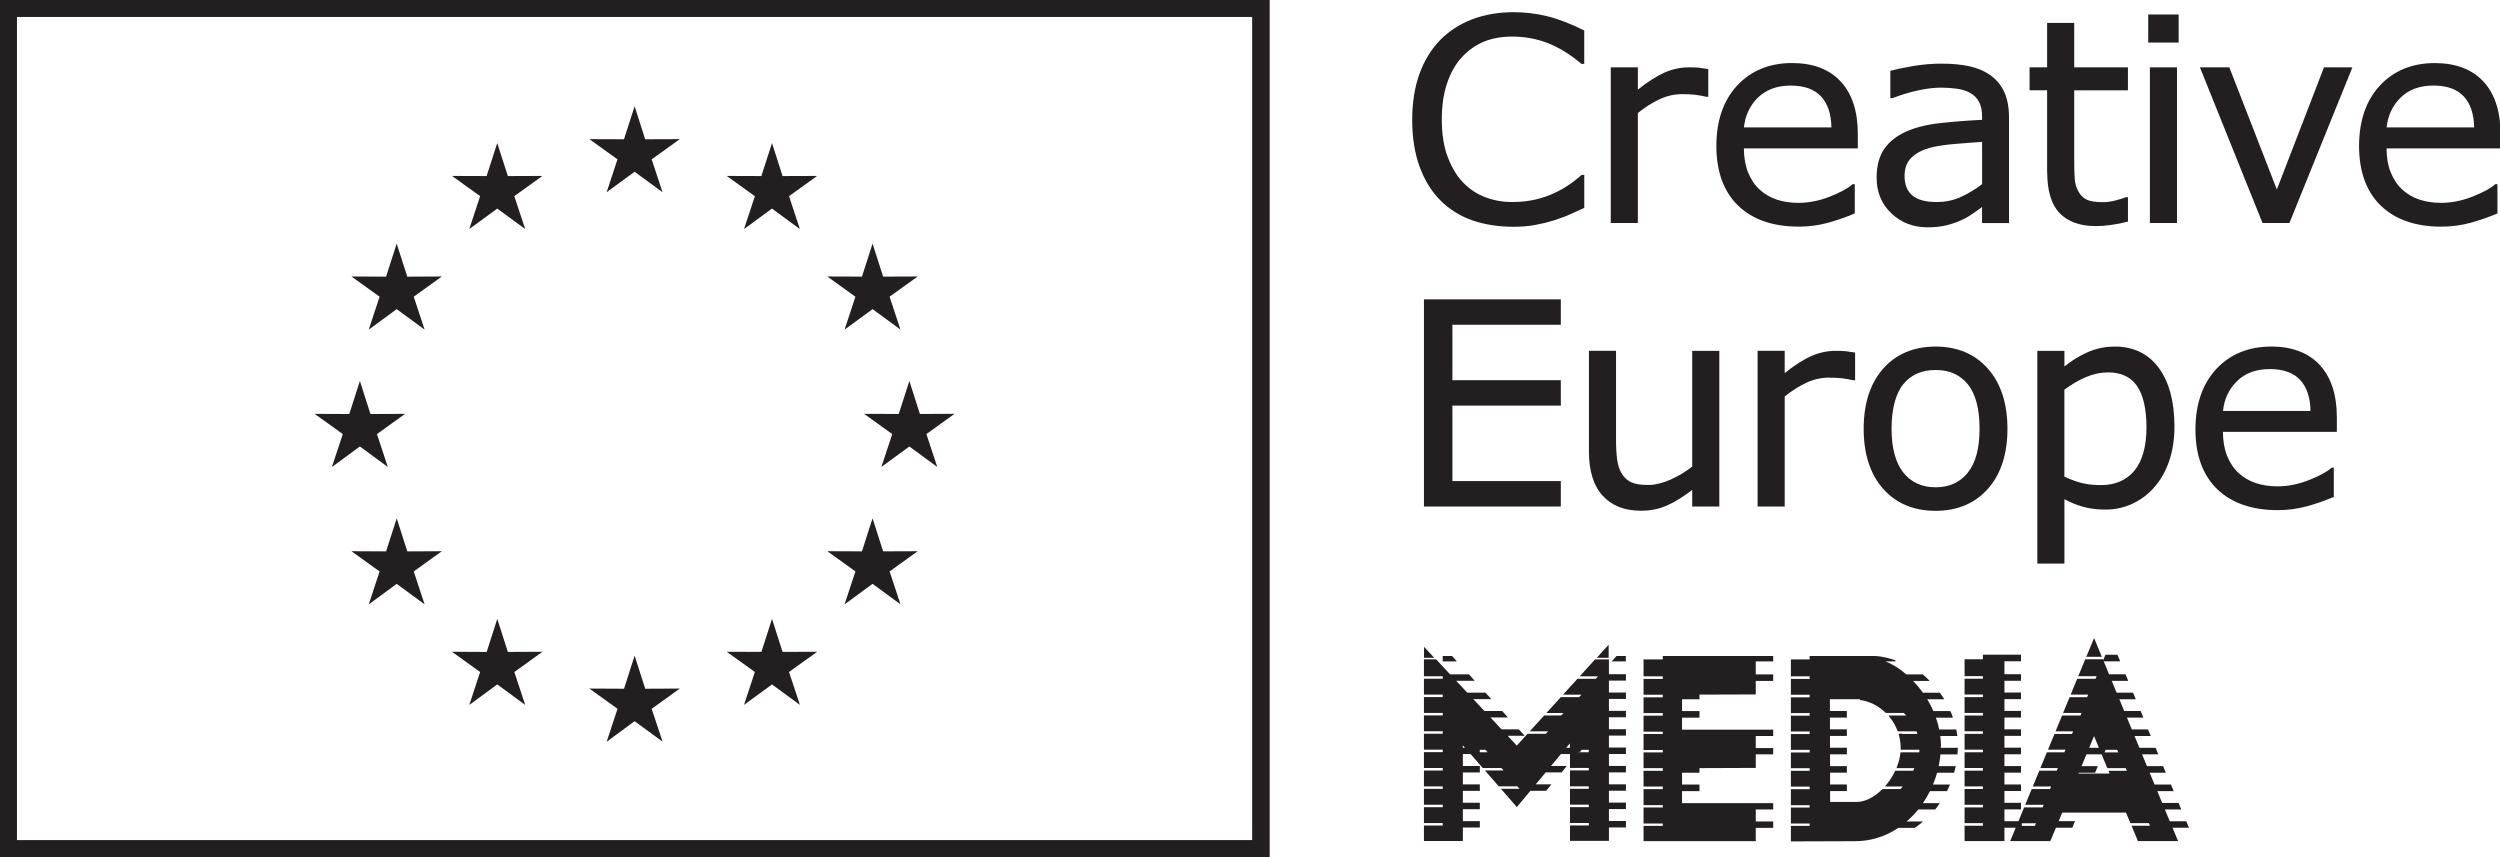 <?xml version="1.0" encoding="UTF-8"?>
<svg id="Layer_1" data-name="Layer 1" xmlns="http://www.w3.org/2000/svg" viewBox="0 0 585.03 200.55">
  <defs>
    <style>
      .cls-1 {
        fill: #231f20;
        stroke-width: 0px;
      }
    </style>
  </defs>
  <path class="cls-1" d="M-.12,200.68h297.24V-.12H-.12v200.8ZM293.02,3.97v192.62H3.97V3.97h289.06Z"/>
  <polygon class="cls-1" points="141.96 44.99 148.51 40.19 155.04 44.98 152.5 37.29 159.08 32.56 150.98 32.59 148.51 24.86 146.02 32.59 137.92 32.56 144.5 37.29 141.96 44.99"/>
  <polygon class="cls-1" points="109.82 53.6 116.36 48.81 122.9 53.6 120.35 45.9 126.93 41.17 118.84 41.2 116.36 33.48 113.88 41.2 105.77 41.17 112.36 45.9 109.82 53.6"/>
  <polygon class="cls-1" points="86.29 77.14 92.83 72.34 99.36 77.13 96.82 69.43 103.4 64.7 95.31 64.74 92.83 57.01 90.35 64.74 82.24 64.7 88.83 69.44 86.29 77.14"/>
  <polygon class="cls-1" points="77.67 109.28 84.22 104.48 90.75 109.28 88.21 101.58 94.79 96.85 86.69 96.88 84.22 89.15 81.74 96.88 73.63 96.85 80.22 101.58 77.67 109.28"/>
  <polygon class="cls-1" points="95.31 129.03 92.84 121.3 90.35 129.03 82.24 128.99 88.83 133.73 86.29 141.43 92.83 136.63 99.36 141.42 96.82 133.72 103.4 128.99 95.31 129.03"/>
  <polygon class="cls-1" points="118.84 152.56 116.37 144.83 113.89 152.56 105.77 152.52 112.36 157.26 109.82 164.96 116.37 160.16 122.9 164.95 120.36 157.26 126.94 152.52 118.84 152.56"/>
  <polygon class="cls-1" points="150.99 161.17 148.51 153.44 146.03 161.17 137.92 161.13 144.51 165.87 141.97 173.57 148.51 168.77 155.05 173.56 152.5 165.87 159.08 161.13 150.99 161.17"/>
  <polygon class="cls-1" points="183.13 152.55 180.66 144.83 178.18 152.55 170.06 152.52 176.65 157.25 174.11 164.95 180.66 160.16 187.19 164.95 184.64 157.25 191.23 152.52 183.13 152.55"/>
  <polygon class="cls-1" points="197.64 141.42 204.19 136.62 210.72 141.42 208.18 133.72 214.75 128.99 206.66 129.02 204.19 121.3 201.71 129.02 193.6 128.99 200.18 133.72 197.64 141.42"/>
  <polygon class="cls-1" points="210.32 96.87 202.21 96.84 208.8 101.58 206.25 109.28 212.8 104.48 219.33 109.27 216.79 101.58 223.37 96.84 215.27 96.87 212.8 89.15 210.32 96.87"/>
  <polygon class="cls-1" points="197.64 77.14 204.19 72.34 210.72 77.13 208.17 69.43 214.75 64.7 206.66 64.73 204.19 57.01 201.71 64.73 193.6 64.7 200.18 69.44 197.64 77.14"/>
  <polygon class="cls-1" points="174.11 53.6 180.65 48.81 187.18 53.6 184.64 45.9 191.22 41.17 183.13 41.2 180.66 33.48 178.17 41.2 170.06 41.17 176.65 45.91 174.11 53.6"/>
  <path class="cls-1" d="M344.63,51.59c2.86.98,6.08,1.48,9.58,1.48,1.86,0,3.58-.15,5.13-.44,1.55-.29,3-.65,4.31-1.06,1.55-.5,2.83-.98,3.79-1.43.97-.46,2.05-.95,3.22-1.46l.08-.03v-7.72h-.63l-.04.03c-2.33,2.1-4.87,3.69-7.54,4.74-2.67,1.05-5.58,1.58-8.64,1.58-2.22,0-4.36-.38-6.35-1.14-1.99-.76-3.76-1.94-5.25-3.52-1.43-1.51-2.61-3.51-3.52-5.92-.91-2.41-1.37-5.34-1.37-8.7s.42-6.08,1.24-8.53c.82-2.45,1.98-4.5,3.46-6.09,1.51-1.64,3.26-2.87,5.19-3.65,1.93-.78,4.13-1.17,6.54-1.17,2.95,0,5.76.51,8.34,1.51,2.59,1.01,5.24,2.63,7.87,4.84l.03.03h.66v-7.81l-.07-.03c-3.15-1.57-6.05-2.69-8.63-3.31-2.58-.63-5.2-.94-7.79-.94-3.54,0-6.81.56-9.71,1.66-2.91,1.1-5.42,2.73-7.48,4.82-2.12,2.16-3.76,4.85-4.89,7.98-1.12,3.13-1.69,6.73-1.69,10.7,0,4.19.59,7.91,1.76,11.07,1.17,3.17,2.81,5.81,4.89,7.87,2.12,2.1,4.65,3.66,7.51,4.64Z"/>
  <path class="cls-1" d="M383.28,26.44c1.59-1.29,3.27-2.35,4.98-3.17,1.73-.82,3.54-1.24,5.39-1.24,1.16,0,2.17.05,3.01.15.84.1,1.72.25,2.65.47h.45v-6.48l-.11-.02c-.94-.15-1.66-.25-2.14-.31s-1.26-.08-2.31-.08c-1.93,0-3.85.41-5.7,1.23-1.79.79-3.89,2.13-6.22,3.98v-5.21h-6.34v36.43h6.34v-25.75Z"/>
  <path class="cls-1" d="M420.89,53.04c2.35,0,4.63-.3,6.77-.88,2.14-.58,4.26-1.32,6.3-2.18l.08-.03v-6.85h-.5l-.04.03c-1.04.94-2.82,1.9-5.29,2.88s-4.95,1.46-7.39,1.46c-1.84,0-3.54-.26-5.06-.77-1.52-.51-2.85-1.29-3.96-2.31-1.15-1.04-2.06-2.39-2.72-4.02-.65-1.6-.98-3.5-.99-5.64h26.66v-3.43c0-5.25-1.35-9.37-4-12.23-2.66-2.86-6.49-4.32-11.38-4.32-5.28,0-9.6,1.77-12.84,5.25-3.24,3.49-4.88,8.25-4.88,14.18s1.71,10.68,5.09,13.94c3.38,3.26,8.14,4.91,14.14,4.91ZM411.34,22.88c1.9-1.89,4.49-2.85,7.7-2.85s5.59.87,7.15,2.58c1.54,1.7,2.34,4.12,2.38,7.21h-20.47c.28-2.75,1.37-5.08,3.24-6.95Z"/>
  <path class="cls-1" d="M450.96,53.2c1.77,0,3.34-.17,4.66-.51,1.32-.34,2.51-.76,3.52-1.25.87-.39,1.78-.92,2.69-1.58.8-.58,1.47-1.05,1.99-1.4v3.74h6.31v-24.68c0-2.34-.36-4.33-1.08-5.92-.72-1.59-1.78-2.9-3.15-3.9-1.39-1.02-3.06-1.75-4.95-2.18-1.89-.42-4.14-.63-6.68-.63-2.18,0-4.42.2-6.66.58-2.25.39-3.98.75-5.16,1.07l-.09.02v6.41h.49c2.08-.8,4.12-1.42,6.07-1.83,1.94-.42,3.73-.63,5.32-.63,1.31,0,2.58.09,3.77.26,1.19.17,2.22.5,3.07.99.88.5,1.57,1.21,2.04,2.09.47.88.71,2.02.71,3.37v.82c-3.49.17-6.8.43-9.83.77-3.08.34-5.77,1.01-7.97,1.99-2.19.98-3.9,2.34-5.09,4.04-1.19,1.71-1.79,3.97-1.79,6.73,0,3.37,1.16,6.18,3.44,8.35,2.28,2.17,5.1,3.27,8.38,3.27ZM463.83,33.22v9.88c-1.49,1.14-3.12,2.13-4.85,2.94-1.74.82-3.7,1.24-5.81,1.24-2.53,0-4.43-.52-5.65-1.54-1.22-1.02-1.83-2.56-1.83-4.58,0-1.79.53-3.22,1.58-4.24,1.06-1.03,2.47-1.8,4.19-2.29,1.45-.41,3.46-.72,5.95-.94,2.46-.21,4.62-.37,6.42-.48Z"/>
  <path class="cls-1" d="M479.07,40.25c0,4.4.98,7.64,2.92,9.64,1.94,2,4.8,3.02,8.51,3.02,1.06,0,2.29-.1,3.63-.29,1.35-.19,2.61-.44,3.75-.75l.09-.02v-5.7h-.5c-.47.2-1.23.44-2.32.73-1.06.29-2.1.43-3.08.43-1.68,0-2.94-.2-3.75-.59-.8-.39-1.44-1.01-1.91-1.84-.51-.91-.81-1.9-.89-2.95-.09-1.06-.13-2.56-.13-4.44v-16.36h12.57v-5.37h-12.57V5.36h-6.34v10.4h-4.11v5.37h4.11v19.12Z"/>
  <rect class="cls-1" x="502.71" y="3.39" width="7.12" height="6.57"/>
  <rect class="cls-1" x="503.1" y="15.76" width="6.34" height="36.43"/>
  <polygon class="cls-1" points="532.81 44.34 521.72 15.84 521.69 15.76 514.81 15.76 529.43 52.12 529.46 52.19 535.75 52.19 550.42 15.93 550.49 15.76 543.84 15.76 532.81 44.34"/>
  <path class="cls-1" d="M585.15,31.31c0-5.25-1.35-9.37-4-12.23-2.66-2.86-6.49-4.32-11.38-4.32-5.28,0-9.6,1.77-12.84,5.25-3.24,3.49-4.88,8.25-4.88,14.18s1.71,10.68,5.09,13.94c3.38,3.26,8.14,4.91,14.14,4.91,2.35,0,4.63-.3,6.77-.88,2.14-.58,4.26-1.32,6.3-2.18l.08-.03v-6.85h-.5l-.04.03c-1.04.94-2.82,1.9-5.29,2.88-2.47.97-4.95,1.46-7.39,1.46-1.84,0-3.54-.26-5.06-.77-1.52-.51-2.85-1.29-3.96-2.31-1.15-1.04-2.06-2.39-2.72-4.02-.65-1.6-.98-3.5-.99-5.64h26.66v-3.43ZM578.97,29.82h-20.47c.28-2.75,1.37-5.08,3.24-6.95,1.9-1.89,4.49-2.85,7.7-2.85s5.59.87,7.15,2.58c1.54,1.7,2.34,4.12,2.38,7.21Z"/>
  <polygon class="cls-1" points="365.25 76 365.25 70.05 333.22 70.05 333.22 118.53 365.25 118.53 365.25 112.58 339.88 112.58 339.88 94.92 365.25 94.92 365.25 88.97 339.88 88.97 339.88 76 365.25 76"/>
  <path class="cls-1" d="M396,114.65v3.88h6.34v-36.43h-6.34v27.08c-1.59,1.25-3.33,2.28-5.16,3.09-1.84.81-3.56,1.22-5.12,1.22-1.75,0-3.09-.21-4-.64-.9-.42-1.65-1.1-2.21-2.02-.55-.91-.92-2.02-1.08-3.31-.17-1.29-.26-2.88-.26-4.7v-20.73h-6.34v23.61c0,4.5,1.08,7.97,3.21,10.3,2.13,2.34,5.15,3.52,8.97,3.52,2.27,0,4.38-.44,6.27-1.31,1.82-.83,3.74-2.04,5.72-3.58Z"/>
  <path class="cls-1" d="M428.01,88.38c1.15,0,2.17.05,3.01.14.84.1,1.72.25,2.65.47h.45v-6.48l-.11-.02c-.95-.15-1.67-.25-2.14-.31-.48-.05-1.26-.08-2.31-.08-1.93,0-3.85.41-5.7,1.22-1.8.79-3.89,2.13-6.22,3.99v-5.21h-6.34v36.43h6.34v-25.75c1.59-1.29,3.27-2.35,4.98-3.17,1.73-.82,3.54-1.24,5.39-1.24Z"/>
  <path class="cls-1" d="M452.96,119.54c5.09,0,9.21-1.74,12.24-5.16,3.03-3.42,4.57-8.14,4.57-14.04s-1.54-10.63-4.57-14.06c-3.03-3.43-7.15-5.18-12.24-5.18s-9.27,1.74-12.29,5.18c-3.02,3.43-4.55,8.16-4.55,14.06s1.53,10.62,4.55,14.04c3.02,3.42,7.16,5.16,12.29,5.16ZM460.49,110.6c-1.81,2.28-4.35,3.43-7.53,3.43s-5.78-1.17-7.58-3.47c-1.81-2.31-2.73-5.75-2.73-10.24s.91-8.12,2.71-10.37c1.79-2.24,4.35-3.37,7.6-3.37s5.74,1.13,7.55,3.37c1.81,2.25,2.73,5.73,2.73,10.37s-.92,7.98-2.74,10.27Z"/>
  <path class="cls-1" d="M498.91,117.92c1.94-.88,3.65-2.14,5.08-3.74,1.54-1.69,2.75-3.78,3.59-6.21.84-2.43,1.27-5.15,1.27-8.09,0-5.85-1.23-10.49-3.67-13.79-2.44-3.31-5.9-4.99-10.29-4.99-2.3,0-4.49.47-6.51,1.39-1.93.88-3.71,1.98-5.28,3.27v-3.65h-6.34v49.78h6.34v-15.08c1.52.82,3.03,1.43,4.49,1.82,1.53.41,3.26.62,5.13.62,2.17,0,4.25-.45,6.19-1.32ZM499.49,110.13c-1.87,2.25-4.51,3.39-7.84,3.39-1.56,0-2.98-.14-4.2-.42-1.21-.27-2.67-.79-4.36-1.55v-20.36c1.59-1.2,3.28-2.19,5.01-2.93,1.75-.75,3.51-1.12,5.23-1.12,3.03,0,5.31,1.07,6.76,3.19,1.47,2.13,2.21,5.39,2.21,9.71s-.95,7.83-2.82,10.09Z"/>
  <path class="cls-1" d="M531.48,81.1c-5.28,0-9.6,1.77-12.84,5.25-3.24,3.49-4.88,8.25-4.88,14.18s1.71,10.68,5.09,13.94c3.38,3.26,8.14,4.91,14.14,4.91,2.36,0,4.63-.3,6.77-.88,2.14-.58,4.25-1.31,6.3-2.18l.08-.03v-6.85h-.5l-.04.03c-1.04.94-2.82,1.9-5.29,2.88s-4.95,1.46-7.39,1.46c-1.84,0-3.54-.26-5.06-.77-1.52-.51-2.85-1.29-3.96-2.31-1.15-1.04-2.06-2.39-2.72-4.02-.65-1.6-.98-3.5-.99-5.64h26.66v-3.43c0-5.25-1.35-9.37-4-12.23-2.66-2.86-6.49-4.32-11.38-4.32ZM540.68,96.16h-20.47c.28-2.75,1.37-5.08,3.24-6.94,1.9-1.89,4.49-2.85,7.7-2.85s5.59.87,7.15,2.58c1.54,1.7,2.34,4.12,2.38,7.21Z"/>
  <polygon class="cls-1" points="491.85 153.7 490.04 149.3 488.22 153.7 491.85 153.7"/>
  <path class="cls-1" d="M454.22,174.58c0-.74-.06-1.51-.17-2.34h4l-.02-.14s-.11-.79-.22-1.3l-.02-.1h-3.99c-.19-.91-.45-1.84-.77-2.76h3.97l-.05-.16s-.25-.83-.52-1.32l-.04-.06h-3.95c-.4-.92-.89-1.84-1.44-2.76h3.99l-.12-.19c-.35-.56-.89-1.29-.89-1.3l-.04-.05h-3.96l-.05-.07c-.7-.97-1.45-1.86-2.24-2.69h3.86l-.19-.21c-.41-.45-.84-.83-1.23-1.16l-.19-.16h-3.85l-.16-.13c-1.6-1.36-3.24-2.35-4.71-2.9h2.33v-.14l.03-.11-.06-.02c-1.02-.36-3.03-.98-4.99-1h-15.05v.8h-4.39v3.96h4.39v.61h-4.39v3.69h4.39v.61h-4.39v3.69h4.39v.61h-4.39v3.69h4.39v.61h-4.39v3.69h4.39v.61h-4.39v3.69h4.39v.61h-4.39v3.69h4.39v.61h-4.39v3.74h4.39v.56h-4.39v3.74h4.39v.55h-4.39v3.63l15-.05c3.54,0,6.88-1,9.9-2.96l.25-.16h3.8l.03-.02c.83-.48,1.65-1.22,1.69-1.25l.24-.22h-3.85c.95-.81,1.85-1.71,2.67-2.72l.07-.09h3.95l.04-.04s.49-.58.92-1.25l.12-.19h-3.94c.6-.88,1.16-1.81,1.65-2.79v-.03h3.98l.04-.06c.11-.19.38-.78.59-1.31l.06-.17h-3.96c.38-.91.71-1.84.97-2.76h3.99l.02-.09s.22-.83.31-1.3l.03-.15h-3.98c.19-.92.33-1.85.41-2.76h3.99l.08-1.54h-3.99v-.42ZM448.22,179.76s0,.01,0,.02l-.04-.02h.04ZM444.74,176.07l-.04.3c-.12.96-.36,1.95-.74,2.93l-.17.46h4.2l-.02.04c-.1.23-.19.43-.26.56h-4.2l-.09.19c-.51,1.05-1.14,2.04-1.87,2.94l-.44.55h4.18c-.2.22-.39.42-.5.54l-.07.07h-4.2l-.1.1c-1.91,1.88-4.01,2.91-5.93,2.91h-6.22v-2.54s3.92,0,3.92,0v-1.54h-3.93v-2.76s3.93,0,3.93,0v-1.54h-3.94v-2.76s3.94,0,3.94,0v-1.54h-3.95v-2.76s3.95,0,3.95,0v-1.54h-3.96v-2.76s3.96,0,3.96,0v-1.54h-3.97v-2.76s7.03,0,7.03,0v.2s.11.01.11.01c2.03.24,4.16,1.3,5.85,2.92l.1.09h4.2c.22.22.4.42.56.61h-4.16l.43.55c.7.89,1.26,1.87,1.66,2.92l.08.22h4.41c.08.21.15.39.2.55l-.17.06h-3.53l-.04-.15-.62.18v.13c.31,1.06.46,2.11.45,3.19v.34h4.39l-.03.61h-4.4Z"/>
  <polygon class="cls-1" points="373.67 153.93 376.44 153.93 376.44 150.87 373.67 153.93"/>
  <polygon class="cls-1" points="335.63 153.93 333.24 151.37 333.24 153.93 335.63 153.93"/>
  <polygon class="cls-1" points="377.14 154.78 380.46 154.78 380.46 153.51 378.28 153.51 377.14 154.78"/>
  <path class="cls-1" d="M376.48,154.31h-3.22l-3.59,3.96h4.28l-.53.58h-4.28l-3.37,3.71h4.3l-.53.58h-4.29l-3.37,3.71h3.99l-.53.58h-3.99l-3.37,3.71h4.3l-.53.58h-4.29l-2.51,2.76-2.15-2.3h4l-1.39-1.51h-4.03l-2.6-2.78h4.1l-1.35-1.51h-4.16l-2.6-2.78h4.22l-1.38-1.51h-4.25l-2.6-2.78h4.34l-1.37-1.51h-4.39l-3.23-3.46-.04-.04h-2.85v3.96h4.4v.58h-4.4v3.71h4.4v.58h-4.4v3.71h4.4v.58h-4.4v3.71h4.4v.58h-4.4v3.72h4.4v.58h-4.4v3.72h4.4v.58h-4.4v3.72h4.4v.58h-4.4v3.71h4.4v.58h-4.4v3.71h4.4v.58h-4.4v3.61h9.11v-3.14h3.97v-1.51h-3.97v-2.79h3.97v-1.51h-3.97v-2.78h3.97v-1.51h-3.97v-2.79h3.97v-1.51h-3.97v-2.79h1.82l2.83,3.25h4.38l.5.58h-4.37l3.2,3.67.04.04h4.35l.5.58h-4.34l3.62,4.17.1.11,3.17-3.81h3.7l1.22-1.51h-3.67l2.32-2.79h3.73l1.22-1.51h-3.69l2.32-2.79h2.12v3.25h4.4v.58h-4.4v3.72h4.4v.58h-4.4v3.71h4.4v.58h-4.4v3.71h4.4v.58h-4.4v3.61h9.11v-3.14h3.98v-1.51h-3.98v-2.79h3.98v-1.51h-3.98v-2.78h3.98v-1.51h-3.98v-2.79h3.98v-1.51h-3.98v-2.79h3.98v-1.51h-3.98v-2.79h3.98v-1.51h-3.98v-2.78h3.98v-1.51h-3.98v-2.78h3.98v-1.51h-3.98v-2.78h3.98v-1.51h-3.98v-3.5ZM342.32,174.42l.5.58h-.5v-.58ZM347.62,175.46l.5.58h-1.83v-.58h1.33ZM367.37,173.97v1.03h-.86l.86-1.03ZM369.61,176.04h-.23l.09-.11.14.11ZM369.66,176.04l.48-.58h1.64v.58h-2.12Z"/>
  <polygon class="cls-1" points="337.61 154.78 340.93 154.78 339.79 153.51 337.61 153.51 337.61 154.78"/>
  <polygon class="cls-1" points="389.11 154.31 384.61 154.31 384.61 158.27 389.11 158.27 389.11 158.88 384.61 158.88 384.61 162.57 389.11 162.57 389.11 163.18 384.61 163.18 384.61 166.86 389.11 166.86 389.11 167.48 384.61 167.48 384.61 171.22 389.11 171.22 389.11 171.77 384.61 171.77 384.61 175.51 389.11 175.51 389.11 176.07 384.61 176.07 384.61 179.76 389.11 179.76 389.11 180.37 384.61 180.37 384.61 184.06 389.11 184.06 389.11 184.67 384.61 184.67 384.61 188.41 389.11 188.41 389.11 188.96 384.61 188.96 384.61 192.71 389.11 192.71 389.11 193.26 384.61 193.26 384.61 196.84 410.87 196.84 410.87 193.73 414.95 193.73 414.95 192.24 410.87 192.24 410.87 189.43 414.95 189.43 414.95 187.94 393.62 187.94 393.62 185.13 397.7 185.13 397.7 183.59 393.62 183.59 393.62 180.83 397.7 180.83 397.7 179.75 410.74 179.7 410.87 179.7 410.87 176.53 414.95 176.53 414.95 175.05 410.87 175.05 410.87 172.24 414.95 172.24 414.95 170.75 393.62 170.75 393.62 167.94 397.7 167.94 397.7 166.4 393.62 166.4 393.62 163.64 397.7 163.64 397.7 162.55 410.74 162.51 410.87 162.51 410.87 159.34 414.95 159.34 414.95 157.81 410.87 157.81 410.87 154.78 414.95 154.78 414.95 153.51 389.11 153.51 389.11 154.31"/>
  <path class="cls-1" d="M511.58,192.19h-3.83l-1.14-2.76h3.84l-.64-1.54h-3.84l-1.14-2.76h3.84l-.64-1.54h-3.84l-1.14-2.76h3.79l-.65-1.54h-3.78l-1.14-2.76h3.8l-.64-1.54h-3.79l-1.14-2.76h3.8l-.64-1.54h-3.79l-1.14-2.76h3.85l-.64-1.54h-3.85l-1.14-2.76h3.85l-.64-1.54h-3.85l-1.14-2.76h3.86l-.64-1.54h-3.85l-1.25-3.03h3.86l-.64-1.54h-2.81l-.52,1.25-.04-.11-.03-.08h-4.14l-1.64,3.96h4.3l-.25.61h-4.3l-1.52,3.69h4.1l-.26.61h-4.09l-1.53,3.69h4.31l-.25.61h-4.3l-1.52,3.69h4.11l-.26.61h-4.1l-1.52,3.69h4.09l-.26.61h-4.09l-1.52,3.69h4.1l-.25.61h-4.1l-1.53,3.69h4.29l-.24.61h-4.3l-1.52,3.69h4.31l-.24.61h-4.32l-1.33,3.22h-3.28v-2.76h3.87v-1.54h-3.87v-2.76h3.87v-1.54h-3.87v-2.76h3.87v-1.54h-3.87v-2.76h3.87v-1.54h-3.87v-2.76h3.87v-1.54h-3.87v-2.76h3.87v-1.54h-3.87v-2.76h3.87v-1.54h-3.87v-2.76h3.87v-1.54h-3.87v-3.03h3.87v-1.54h-8.91v1.07h-4.29v3.96h4.29v.61h-4.29v3.69h4.29v.61h-4.29v3.69h4.29v.61h-4.29v3.69h4.29v.61h-4.29v3.69h4.29v.61h-4.29v3.69h4.29v.61h-4.29v3.69h4.29v.61h-4.29v3.69h4.29v.61h-4.29v3.69h4.29v.61h-4.29v3.58h9.33v-3.12h2.64l-1.29,3.12h9.39l1.31-3.12h3.84l.61-1.54h-3.81l.84-2h14.91l1.04,2.47h4.32l.25.61h-4.31l1.5,3.58h9.39l-1.29-3.12h3.84l-.64-1.54ZM492.49,176.07l.25-.61h2.71l.25.61h-3.21ZM491.17,175h-2.28l1.14-2.75,1.14,2.75ZM493.39,180.37l.27.64h-7.26l.07-.18h3.81l.64-1.54h-3.81l1.14-2.76h3.55l1.34,3.23h4.32l.25.61h-4.33ZM473.13,193.26v-.61h3.3l-.24.61h-3.06Z"/>
</svg>